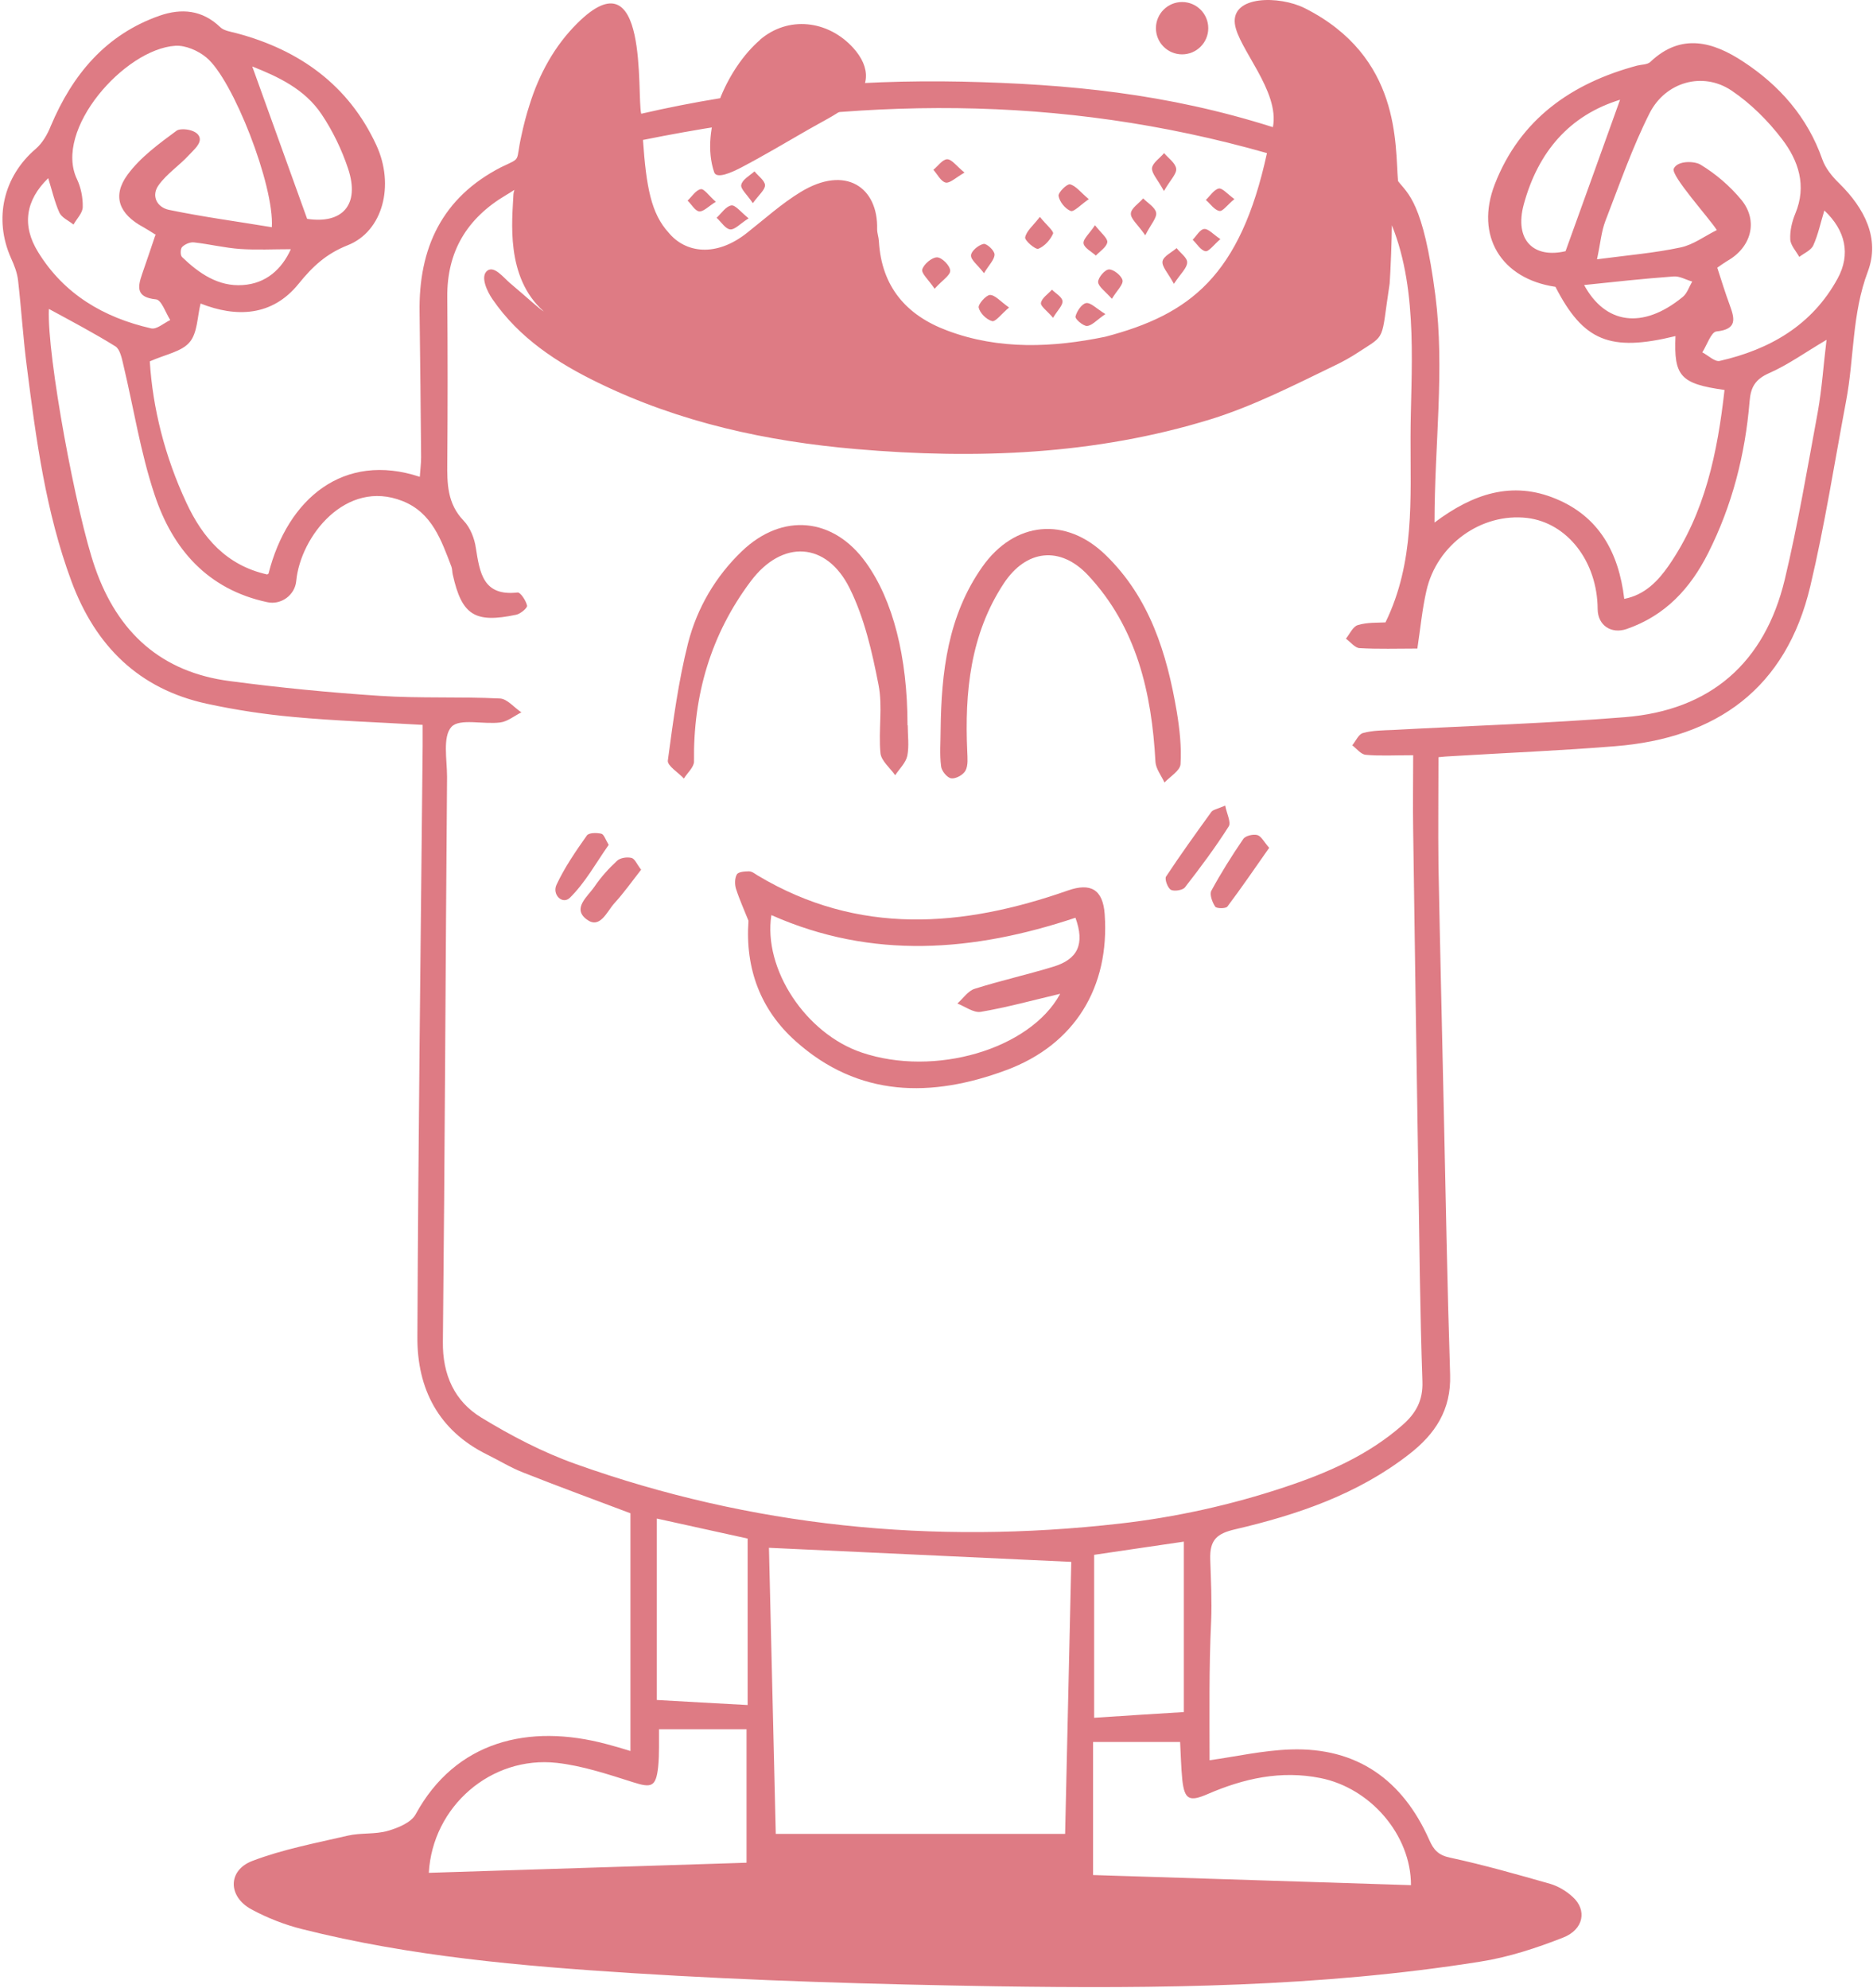 <?xml version="1.0" encoding="UTF-8"?> <svg xmlns="http://www.w3.org/2000/svg" width="702" height="745" viewBox="0 0 702 745" fill="none"> <g opacity="0.62"> <path d="M100.643 214.938C107.813 186.672 128.909 169.284 157.34 178.679C157.505 176.124 157.835 173.734 157.835 171.344C157.67 153.297 157.505 135.167 157.258 117.12C156.846 92.974 165.664 74.02 187.831 62.648C195.742 58.857 193.105 61.082 195.413 50.864C196.237 46.99 197.226 43.117 198.462 39.327C202.005 27.872 207.856 17.159 216.345 8.753C243.374 -18.194 238.595 35.948 240.325 42.623C279.964 33.476 320.014 29.767 360.559 30.591C400.692 31.498 437.281 35.041 477.084 47.65C479.721 34.135 463.981 18.065 462.827 8.918C461.509 -1.713 479.474 -1.713 489.033 3.067C525.128 21.279 522.82 54.16 523.974 67.84C527.6 72.619 533.451 75.504 537.984 110.774C541.527 138.464 537.654 166.565 537.654 195.82C551.993 185.024 566.744 180.08 583.143 186.92C599.295 193.595 606.712 207.027 608.772 224.415C616.519 222.932 621.463 217.658 625.419 211.972C639.098 192.194 643.713 169.531 646.35 146.127C629.786 143.82 627.314 140.936 627.973 125.938C603.416 131.953 593.444 127.833 582.978 107.478C562.706 104.511 552.735 88.442 560.234 69.076C569.711 44.683 588.994 31.168 613.634 24.576C615.282 24.163 617.507 24.246 618.579 23.174C630.198 12.132 642.23 15.758 653.355 23.092C666.952 31.992 677.501 43.941 683.022 59.764C684.176 63.06 686.73 66.192 689.367 68.746C698.762 77.976 704.695 89.348 700.08 101.71C694.065 117.614 694.971 134.178 691.922 150.248C687.554 173.405 683.928 196.809 678.489 219.718C669.425 257.873 643.548 276.58 605.393 279.629C585.121 281.277 564.766 282.101 544.494 283.337C542.516 283.419 540.538 283.584 539.137 283.749C539.137 297.511 538.972 310.944 539.137 324.294C539.714 354.62 540.456 384.864 541.115 415.19C541.857 448.483 542.434 481.858 543.505 515.151C543.917 528.337 537.901 537.401 528.095 544.983C508.811 559.981 486.231 567.645 462.91 573.084C456.235 574.65 453.35 576.875 453.598 584.374C453.845 591.873 454.257 599.949 453.927 607.696C453.103 624.672 453.35 642.801 453.35 659.613C462.992 658.294 473.376 655.904 483.759 655.575C508.646 654.751 525.705 667.029 535.676 689.444C537.324 693.235 539.137 695.213 543.505 696.119C556.113 698.839 568.557 702.382 581.001 705.926C584.05 706.833 587.099 708.646 589.489 710.871C594.845 715.733 593.609 722.984 585.945 726.034C575.891 729.989 565.343 733.45 554.712 735.099C494.719 744.658 434.067 745.235 373.497 744.328C327.925 743.587 282.353 742.268 236.864 739.384C195.33 736.747 153.797 733.121 113.252 722.902C106.659 721.254 100.149 718.699 94.216 715.485C85.398 710.706 85.316 700.899 94.545 697.356C106 692.988 118.279 690.681 130.31 687.879C135.255 686.725 140.611 687.467 145.391 686.066C149.182 684.994 154.126 682.934 155.775 679.885C170.69 652.526 198.05 645.686 227.47 653.597C230.354 654.339 233.321 655.245 236.287 656.152V567.068C222.525 561.877 209.257 557.014 196.155 551.823C191.457 550.01 187.09 547.29 182.557 545.065C164.345 536.083 156.351 520.425 156.434 501.142C156.763 427.304 157.67 353.466 158.412 279.546C158.412 277.074 158.412 274.519 158.412 271.635C141.765 270.646 125.86 270.152 109.956 268.668C99.078 267.68 88.2 266.031 77.569 263.724C52.023 258.203 35.788 242.051 26.806 217.905C17.164 191.946 13.538 164.752 10.077 137.557C8.676 126.844 8.017 115.966 6.781 105.171C6.451 102.204 5.38 99.484 4.144 96.765C-2.449 82.014 1.259 66.109 13.456 55.726C15.928 53.583 17.823 50.287 19.059 47.155C27.135 28.037 39.579 12.956 59.851 5.869C67.927 3.067 75.756 3.644 82.514 10.154C83.915 11.555 86.552 11.885 88.694 12.461C112.263 18.724 130.64 31.91 141.023 54.325C148.028 69.406 143.496 86.711 130.31 91.903C122.234 95.117 117.208 99.814 111.933 106.324C102.044 118.603 88.529 119.015 75.179 113.741C73.943 118.686 74.026 124.784 71.059 128.245C68.092 131.788 62.077 132.777 56.143 135.414C57.214 152.803 61.747 171.015 69.823 188.32C75.921 201.506 84.903 211.889 100.149 215.268L100.561 215.021L100.643 214.938ZM18.318 115.884C17.576 133.437 28.619 192.688 35.623 212.713C44.111 237.106 60.511 251.94 86.222 255.236C104.846 257.708 123.553 259.521 142.342 260.757C157.34 261.746 172.421 261.004 187.419 261.746C190.139 261.911 192.693 265.125 195.413 266.938C192.776 268.256 190.221 270.399 187.502 270.729C181.239 271.553 172.256 269.08 169.207 272.377C165.828 276.085 167.559 284.656 167.559 291.166C166.982 361.707 166.735 432.249 165.993 502.79C165.828 515.151 170.361 525.123 180.415 531.221C191.622 538.061 203.489 544.241 215.768 548.609C281.365 572.013 349.434 578.935 419.645 570.941C440.66 568.552 461.509 563.937 481.534 557.262C497.439 551.988 512.767 545.313 525.54 534.105C530.567 529.737 533.369 524.958 533.121 517.706C532.215 491.253 531.968 464.8 531.556 438.264C530.896 395.989 530.237 353.714 529.66 311.521C529.496 302.209 529.66 292.896 529.66 283.007C522.491 283.007 517.134 283.337 511.86 282.843C510.047 282.678 508.481 280.535 506.833 279.299C508.152 277.651 509.223 275.096 510.871 274.684C514.497 273.695 518.37 273.695 522.161 273.53C551.086 271.965 580.094 271.058 608.937 268.751C641.076 266.196 661.431 248.396 668.93 217.163C673.875 196.479 677.418 175.382 681.291 154.451C682.857 145.715 683.434 136.733 684.588 127.338C676.759 131.953 670.249 136.651 663.162 139.782C657.887 142.09 656.157 145.056 655.745 150.413C654.097 170.355 649.235 189.392 640.17 207.357C633.495 220.542 624.183 230.678 609.679 235.705C603.91 237.683 598.883 234.387 598.801 228.288C598.718 210.406 587.428 195.902 572.348 194.089C555.207 192.111 538.478 204.06 534.605 221.449C533.039 228.288 532.38 235.376 531.226 243.039C523.727 243.039 516.64 243.287 509.553 242.875C507.822 242.792 506.174 240.567 504.443 239.331C505.927 237.518 507.081 234.716 508.976 234.222C512.519 233.151 516.475 233.398 519.277 233.233C530.32 210.571 528.589 186.837 528.671 163.68C528.671 140.441 531.885 109.538 521.667 84.404C521.667 89.101 521.172 101.957 520.843 106.242C517.464 128.327 519.771 125.031 509.058 132.036C506.174 133.931 503.207 135.579 500.076 137.063C484.913 144.397 469.75 152.143 453.845 157.088C410.581 170.438 365.915 172.168 321.003 168.295C287.38 165.411 254.829 158.324 224.338 143.49C208.845 135.991 194.589 126.679 184.617 112.175C182.722 109.456 179.755 103.522 182.722 101.38C185.277 99.567 188.655 103.935 191.045 105.995C197.803 111.681 202.253 115.884 203.818 116.708C189.232 103.852 192.034 82.179 192.446 72.702C192.611 70.724 194.012 70.559 189.644 73.114C175.058 81.767 167.476 94.21 167.641 111.351C167.806 131.953 167.806 152.638 167.641 173.24C167.559 181.233 167.641 188.733 173.74 195.078C176.212 197.633 177.86 201.753 178.354 205.379C179.838 214.691 181.074 223.509 194.012 222.025C195.083 221.943 197.143 225.075 197.555 226.97C197.72 227.794 195.083 230.019 193.517 230.349C177.942 233.645 173.08 230.513 169.702 215.35C169.454 214.361 169.537 213.29 169.207 212.384C165.416 202.495 161.955 192.111 150.83 187.744C129.651 179.338 112.593 201.011 111.027 217.74C110.532 223.014 105.341 226.805 100.149 225.651C77.816 220.872 64.713 205.791 57.956 185.436C52.682 169.696 50.127 153.05 46.254 136.815C45.677 134.343 45.018 130.964 43.287 129.811C35.211 124.784 26.723 120.334 18.4 115.801L18.318 115.884ZM288.204 580.006L290.759 687.219H399.208C399.95 653.185 400.774 618.491 401.516 585.281L288.204 580.006ZM240.985 52.429C242.221 70.065 244.034 80.036 250.626 87.206C256.807 94.705 268.262 96.6 280.046 87.206C286.639 82.014 292.902 76.328 300.071 71.96C316.965 61.659 329.161 70.23 328.749 85.887C328.749 87.371 329.326 88.854 329.409 90.42C330.397 107.313 339.545 118.109 355.037 123.877C374.486 131.212 394.758 130.223 414.289 126.185C445.934 117.862 464.805 103.522 474.859 57.374C396.901 35.206 321.25 36.277 241.067 52.429H240.985ZM58.45 88.03C56.72 86.958 55.237 85.969 53.753 85.145C44.688 80.283 41.886 73.526 47.82 65.45C52.599 58.94 59.604 53.83 66.197 48.968C67.68 47.897 73.531 48.391 74.685 51.193C75.756 53.666 72.542 56.22 70.812 58.116C67.186 62.071 62.489 65.12 59.439 69.406C56.638 73.279 58.698 77.646 63.313 78.635C76.003 81.272 88.942 83.003 101.88 85.145C102.868 69.57 87.293 29.685 77.322 21.526C74.273 18.972 69.493 16.912 65.702 17.159C46.666 18.395 19.966 48.639 28.866 67.18C30.349 70.312 31.091 74.103 31.009 77.564C31.009 79.789 28.784 81.931 27.547 84.157C25.735 82.673 23.18 81.602 22.273 79.707C20.46 75.668 19.471 71.219 18.07 66.768C9.582 75.009 8.099 84.486 14.28 94.458C24.004 110.28 38.92 119.015 56.638 123.053C58.698 123.548 61.417 121.075 63.807 119.922C62.077 117.202 60.511 112.34 58.45 112.175C51.034 111.434 51.528 107.725 53.259 102.698C54.907 97.919 56.555 93.139 58.203 88.195L58.45 88.03ZM598.471 97.177C610.42 95.611 620.227 94.787 629.869 92.727C634.648 91.738 638.934 88.442 643.466 86.217C640.582 81.684 626.16 65.779 627.314 63.225C628.715 60.093 635.06 60.341 637.285 61.659C643.054 65.12 648.41 69.735 652.696 74.927C659.124 82.838 656.322 92.727 647.422 97.754C646.185 98.496 644.949 99.402 643.631 100.309C645.197 105.088 646.598 109.703 648.246 114.153C650.141 119.345 651.295 123.383 643.301 124.207C641.323 124.454 639.758 129.316 638.027 132.036C640.252 133.189 642.724 135.662 644.537 135.25C663.326 130.964 679.149 121.899 688.708 104.429C693.735 95.282 691.675 86.299 683.764 78.882C682.363 83.415 681.456 87.865 679.643 91.903C678.819 93.798 676.182 94.87 674.369 96.271C673.133 94.046 671.073 91.903 670.99 89.678C670.825 86.464 671.65 83.003 672.886 80.036C677.253 69.57 674.039 60.176 667.941 52.182C662.667 45.26 656.157 38.75 648.905 33.888C638.109 26.718 624.265 30.756 618.331 42.293C611.739 55.314 606.959 69.241 601.685 82.838C600.202 86.711 599.872 90.996 598.554 97.177H598.471ZM528.836 706.42C528.836 687.549 513.591 669.996 494.884 666.288C480.051 663.321 466.124 666.453 452.609 672.304C445.769 675.27 443.956 674.364 443.132 667.029C442.637 662.085 442.555 657.058 442.308 652.773H409.674V702.63C449.56 703.866 489.198 705.184 528.754 706.42H528.836ZM160.637 701.806C200.522 700.57 240.243 699.251 279.799 698.015V647.993H247C247 650.136 247 652.361 247 654.586C247 657.14 246.918 659.695 246.671 662.167C245.847 669.584 244.198 670.078 237.276 667.853C227.882 664.887 218.322 661.673 208.681 660.602C184.041 657.882 162.12 676.918 160.719 701.806H160.637ZM246.176 569.129V637.033C257.466 637.692 268.179 638.269 280.211 638.928V576.545C269.498 574.155 257.961 571.683 246.176 569.046V569.129ZM410.086 643.708C422.283 642.884 432.748 642.225 443.709 641.565V577.699C431.677 579.429 420.305 581.16 410.086 582.643V643.79V643.708ZM115.147 82.014C128.168 83.992 135.008 76.905 130.475 63.225C128.085 56.055 124.707 49.051 120.504 42.788C114.158 33.311 104.105 28.696 94.545 24.905C101.303 43.694 107.978 62.236 115.147 82.096V82.014ZM607.289 37.349C588.17 43.2 576.468 56.962 571.112 76.575C567.486 90.007 574.82 96.93 586.769 94.128C593.856 74.432 600.614 55.808 607.206 37.349H607.289ZM593.691 106.736C601.603 121.405 615.612 123.63 630.693 111.269C632.341 109.95 633.083 107.478 634.236 105.5C631.846 104.841 629.457 103.358 627.149 103.605C615.859 104.429 604.652 105.665 593.609 106.819L593.691 106.736ZM108.967 93.386C102.539 93.386 96.276 93.716 90.013 93.304C84.244 92.892 78.558 91.491 72.707 90.832C71.224 90.667 69.328 91.491 68.257 92.562C67.598 93.222 67.515 95.694 68.257 96.353C74.603 102.451 81.854 107.478 91.002 106.819C99.737 106.242 105.588 100.885 108.967 93.469V93.386Z" fill="#CA2A39"></path> <path d="M284.81 14.931C295.358 5.866 310.192 7.514 319.668 17.815C326.591 25.397 326.261 33.143 318.103 39.406C313.323 43.114 307.802 45.752 302.528 48.801C294.204 53.58 285.963 58.525 277.393 62.975C274.509 64.458 268.575 67.26 267.669 64.54C262.23 48.636 272.366 25.644 284.892 14.931H284.81Z" fill="#CA2A39"></path> <path d="M340.214 271.798C340.214 275.589 340.791 279.544 340.049 283.253C339.472 285.89 337.082 288.115 335.517 290.505C333.621 287.785 330.325 285.148 329.995 282.264C329.171 273.693 330.902 264.793 329.254 256.553C326.864 244.274 323.979 231.583 318.458 220.458C309.805 202.987 293.159 202.081 281.374 217.821C266.459 237.681 259.783 260.426 260.113 285.395C260.113 287.456 257.641 289.598 256.322 291.741C254.18 289.433 250.059 286.961 250.307 284.983C252.284 270.232 254.262 255.316 257.888 240.977C261.267 227.874 268.107 216.09 278.078 206.531C293.241 192.027 312.36 193.84 324.556 210.816C334.692 224.908 340.131 246.169 340.131 271.798H340.214Z" fill="#CA2A39"></path> <path d="M352.55 273.452C352.797 251.861 355.269 230.765 368.125 212.47C380.239 195.247 399.522 193.434 414.521 208.103C430.92 224.09 437.348 244.857 441.056 266.695C442.127 273.205 442.869 279.88 442.457 286.39C442.292 288.78 438.584 291.005 436.441 293.23C435.288 290.676 433.227 288.121 433.063 285.484C431.662 259.608 426.058 235.05 407.763 215.519C397.38 204.477 384.607 205.878 376.201 218.651C363.675 237.687 361.532 259.361 362.521 281.528C362.604 284.001 362.933 286.802 361.862 288.78C361.038 290.346 358.236 291.912 356.505 291.665C354.94 291.417 352.879 288.863 352.715 287.132C352.138 282.6 352.55 277.985 352.55 273.37V273.452Z" fill="#CA2A39"></path> <path d="M459.193 301.795C459.77 304.926 461.5 308.14 460.511 309.706C455.484 317.617 449.881 325.116 444.112 332.533C443.288 333.604 440.074 334.099 438.838 333.44C437.602 332.698 436.448 329.402 437.025 328.495C442.464 320.254 448.233 312.261 454.001 304.267C454.66 303.361 456.226 303.196 459.193 301.877V301.795Z" fill="#CA2A39"></path> <path d="M475.692 317.699C470.253 325.446 465.308 332.697 460.034 339.702C459.457 340.526 455.914 340.526 455.42 339.702C454.348 338.054 453.277 335.17 454.019 333.769C457.645 327.094 461.683 320.666 465.968 314.403C466.792 313.167 469.676 312.507 471.242 312.92C472.725 313.332 473.714 315.474 475.692 317.699Z" fill="#CA2A39"></path> <path d="M240.257 325.94C236.796 330.39 233.747 334.676 230.203 338.549C227.402 341.68 224.847 348.355 219.82 344.482C214.381 340.362 220.314 335.912 222.787 332.286C225.177 328.742 228.143 325.446 231.275 322.562C232.511 321.408 235.066 321.078 236.714 321.49C237.95 321.82 238.774 323.963 240.257 325.858V325.94Z" fill="#CA2A39"></path> <path d="M228.112 316.628C223.415 323.303 219.377 330.72 213.608 336.406C210.806 339.125 206.851 335.252 208.581 331.544C211.631 325.033 215.751 319.018 219.954 313.084C220.695 312.013 223.662 312.013 225.393 312.425C226.382 312.672 226.958 314.65 228.195 316.71L228.112 316.628Z" fill="#CA2A39"></path> <path d="M429.198 88.114C426.396 84.076 423.759 82.016 423.842 80.038C423.924 78.06 426.808 76.247 428.457 74.352C430.187 76.082 432.989 77.73 433.319 79.708C433.648 81.603 431.423 83.911 429.281 88.114H429.198Z" fill="#CA2A39"></path> <path d="M436.219 71.545C433.829 67.178 431.604 64.953 431.769 62.975C432.016 60.997 434.735 59.267 436.301 57.371C437.867 59.267 440.586 61.08 440.833 63.222C441.081 65.118 438.691 67.343 436.219 71.628V71.545Z" fill="#CA2A39"></path> <path d="M389.747 81.275C392.137 84.242 395.021 86.632 394.691 87.538C393.702 89.846 391.477 92.318 389.17 93.225C388.099 93.637 383.978 90.093 384.226 88.939C384.72 86.549 387.192 84.572 389.747 81.275Z" fill="#CA2A39"></path> <path d="M350.357 108.302C348.05 104.841 345.248 102.451 345.66 100.968C346.237 98.99 349.286 96.436 351.181 96.436C352.994 96.436 356.043 99.485 356.126 101.38C356.29 103.111 353.159 105.006 350.275 108.22L350.357 108.302Z" fill="#CA2A39"></path> <path d="M440.002 106.407C437.777 102.287 435.388 99.897 435.717 97.919C436.047 96.024 439.096 94.623 440.991 92.975C442.392 94.788 445.029 96.601 444.947 98.331C444.947 100.391 442.557 102.452 440.002 106.325V106.407Z" fill="#CA2A39"></path> <path d="M408.12 74.601C404.906 76.826 402.433 79.545 401.28 79.051C399.22 78.227 397.159 75.672 396.747 73.447C396.5 72.211 399.879 68.832 401.032 69.079C403.175 69.574 404.906 71.964 408.037 74.601H408.12Z" fill="#CA2A39"></path> <path d="M378.192 115.225C375.225 117.779 373.083 120.664 371.847 120.334C369.704 119.757 367.314 117.367 366.82 115.307C366.49 114.071 369.539 110.61 371.023 110.527C373 110.527 374.978 113 378.192 115.225Z" fill="#CA2A39"></path> <path d="M280.532 81.847C277.401 83.824 275.423 86.132 273.692 85.967C271.879 85.802 270.314 83.165 268.583 81.599C270.396 79.951 272.044 77.314 274.104 76.984C275.588 76.737 277.648 79.457 280.615 81.847H280.532Z" fill="#CA2A39"></path> <path d="M282.118 76.078C279.976 72.864 277.421 70.721 277.833 69.238C278.245 67.26 280.965 65.859 282.778 64.211C284.179 65.942 286.651 67.672 286.733 69.403C286.733 71.133 284.426 73.029 282.201 76.078H282.118Z" fill="#CA2A39"></path> <path d="M361.444 64.707C358.147 66.602 356.005 68.745 354.439 68.415C352.626 68.003 351.39 65.366 349.824 63.635C351.555 62.234 353.285 59.68 355.016 59.68C356.747 59.68 358.477 62.234 361.444 64.624V64.707Z" fill="#CA2A39"></path> <path d="M416.684 111.925C414.212 109.123 411.658 107.393 411.575 105.662C411.575 104.014 414.13 100.965 415.696 100.965C417.426 100.965 420.31 103.272 420.722 105.003C421.052 106.651 418.662 108.794 416.767 111.925H416.684Z" fill="#CA2A39"></path> <path d="M368.796 102.367C366.406 99.235 363.851 97.422 363.934 95.692C364.016 94.043 366.735 91.818 368.631 91.406C369.785 91.159 372.751 93.879 372.751 95.362C372.751 97.257 370.773 99.153 368.796 102.367Z" fill="#CA2A39"></path> <path d="M410.404 84.4C412.711 87.367 415.183 89.263 415.018 90.746C414.771 92.559 412.299 94.125 410.733 95.773C409.085 94.289 406.366 92.888 406.118 91.24C405.871 89.592 408.261 87.614 410.404 84.4Z" fill="#CA2A39"></path> <path d="M462.657 74.599C460.02 76.742 458.29 79.296 457.054 79.049C455.158 78.719 453.675 76.412 451.944 74.928C453.51 73.445 454.993 71.055 456.806 70.643C458.125 70.396 460.02 72.704 462.657 74.599Z" fill="#CA2A39"></path> <path d="M414.301 117.699C411.004 119.924 409.274 122.067 407.379 122.149C405.895 122.149 402.846 119.512 403.093 118.605C403.588 116.628 405.401 113.908 407.049 113.578C408.697 113.249 410.84 115.556 414.301 117.699Z" fill="#CA2A39"></path> <path d="M270.245 63.392C268.432 60.26 266.372 58.282 266.455 56.387C266.455 54.904 269.174 53.503 270.657 52.02C272.223 53.915 274.448 55.645 275.19 57.87C275.519 58.859 272.718 60.755 270.328 63.392H270.245Z" fill="#CA2A39"></path> <path d="M268.336 75.588C265.534 77.319 263.638 79.379 262.073 79.214C260.507 79.049 259.188 76.577 257.705 75.176C259.353 73.61 260.837 71.22 262.65 70.891C263.886 70.644 265.699 73.363 268.253 75.588H268.336Z" fill="#CA2A39"></path> <path d="M457.393 89.597C454.839 91.822 453.026 94.376 451.789 94.129C449.976 93.799 448.576 91.327 447.01 89.844C448.411 88.443 449.729 85.971 451.295 85.806C452.861 85.641 454.674 87.784 457.393 89.597Z" fill="#CA2A39"></path> <path d="M394.685 119.097C392.46 116.46 389.905 114.729 390.152 113.493C390.482 111.68 392.789 110.197 394.273 108.549C395.674 109.95 398.064 111.268 398.228 112.834C398.393 114.4 396.415 116.213 394.685 119.097Z" fill="#CA2A39"></path> <path d="M280.54 345.057C278.974 341.102 277.161 337.146 275.842 333.026C275.348 331.378 275.348 329.07 276.172 327.669C276.749 326.68 279.139 326.516 280.704 326.516C281.858 326.516 282.929 327.422 284.001 328.081C321.744 350.661 360.805 347.53 400.279 333.685C408.767 330.718 413.382 333.273 414.041 342.585C415.936 369.862 402.916 391.453 377.122 401.013C349.186 411.396 321.826 411.314 298.175 390.135C285.154 378.515 279.221 363.105 280.54 344.975V345.057ZM397.312 372.417C386.846 374.889 377.287 377.526 367.563 379.174C364.926 379.586 361.712 377.197 358.827 376.043C360.97 374.148 362.865 371.263 365.338 370.522C374.979 367.472 384.951 365.247 394.675 362.281C404.069 359.479 406.624 353.71 403.08 343.904C365.008 356.595 327.018 359.726 289.11 342.915C285.979 363.105 301.966 387.333 322.98 394.42C350.257 403.65 385.94 393.266 397.312 372.499V372.417Z" fill="#CA2A39"></path> <path d="M443.051 20.371C448.467 20.371 452.857 15.98 452.857 10.564C452.857 5.148 448.467 0.758 443.051 0.758C437.635 0.758 433.244 5.148 433.244 10.564C433.244 15.98 437.635 20.371 443.051 20.371Z" fill="#CA2A39"></path> </g> </svg> 